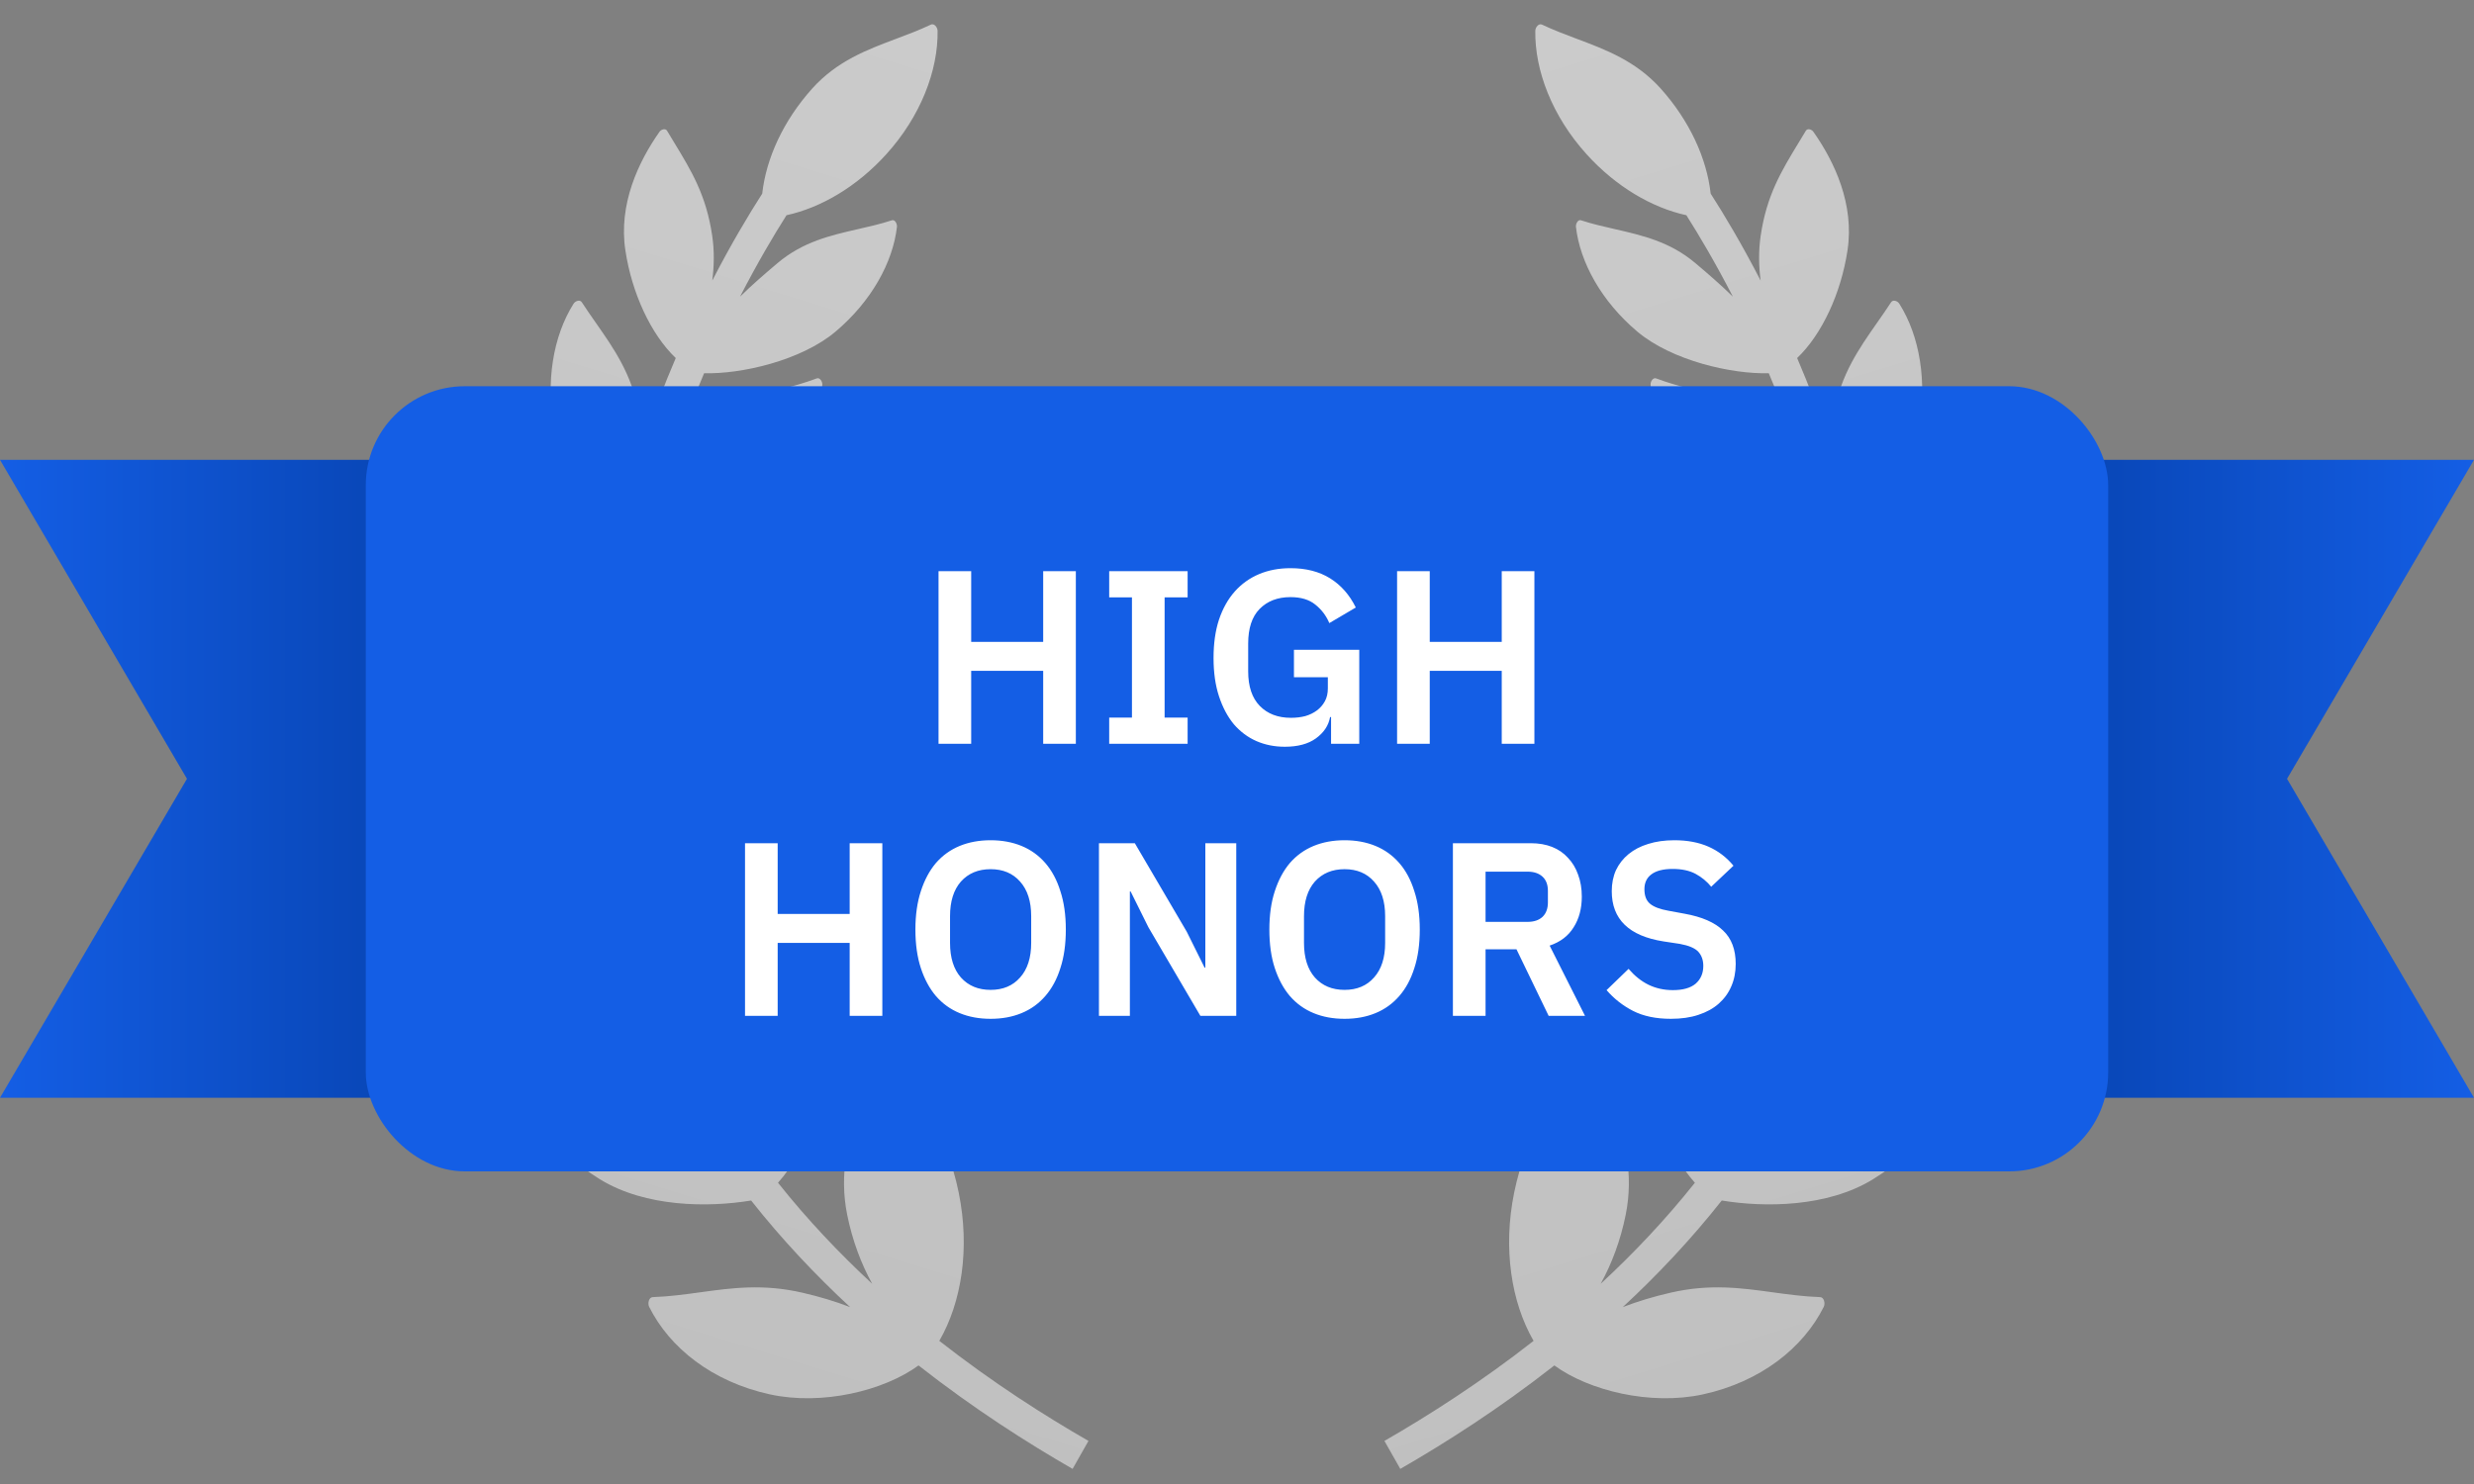 <svg width="100" height="60" viewBox="0 0 100 60" fill="none" xmlns="http://www.w3.org/2000/svg">
<rect x="0" y="0" width="100" height="60" fill="#808080" stroke="none"/>
<path d="M35.529 42.885C37.048 43.954 38.276 45.864 38.751 48.215C39.212 50.473 38.871 52.649 37.967 54.213C40.122 55.901 42.23 57.242 43.996 58.258L43.355 59.389C41.556 58.354 39.372 56.968 37.128 55.206C35.73 56.227 33.237 56.839 31.118 56.376C28.787 55.866 27.065 54.494 26.238 52.835C26.171 52.689 26.227 52.45 26.386 52.444C27.058 52.42 27.686 52.334 28.311 52.248C29.583 52.073 30.841 51.9 32.423 52.263C33.127 52.424 33.766 52.618 34.362 52.848C32.975 51.563 31.616 50.128 30.361 48.538C28.634 48.824 26.096 48.815 24.247 47.678C22.322 46.472 20.999 44.954 20.547 43.26C20.498 43.115 20.594 42.904 20.751 42.928C21.318 43.028 21.865 43.087 22.409 43.146C23.694 43.285 24.959 43.421 26.405 44.086C26.988 44.354 27.508 44.698 27.978 45.092C26.986 43.434 26.126 41.641 25.458 39.708C23.78 39.361 21.319 38.588 20.067 36.881C18.774 35.097 18.225 33.067 18.432 31.383C18.456 31.229 18.622 31.081 18.746 31.159C19.191 31.434 19.632 31.667 20.072 31.898C21.206 32.496 22.33 33.089 23.5 34.405C23.831 34.778 24.122 35.17 24.38 35.573C24.323 35.255 24.271 34.934 24.225 34.609C24.026 33.217 23.927 31.843 23.91 30.496C22.493 29.81 20.954 28.414 20.157 26.605C19.316 24.688 19.225 22.699 19.765 21.176C19.816 21.049 19.993 20.931 20.103 21.037C20.459 21.382 20.842 21.7 21.228 22.019C22.228 22.848 23.246 23.692 23.853 25.075C23.991 25.389 24.087 25.699 24.153 26.005C24.328 24.535 24.587 23.113 24.906 21.752C23.721 20.835 22.782 19.275 22.415 17.393C22.035 15.443 22.364 13.579 23.181 12.285C23.243 12.174 23.434 12.098 23.515 12.217C23.706 12.511 23.901 12.79 24.093 13.064C24.828 14.117 25.522 15.11 25.824 16.666C25.92 17.157 25.955 17.621 25.951 18.067C26.376 16.786 26.84 15.584 27.314 14.476C26.306 13.515 25.54 11.849 25.279 10.129C24.992 8.259 25.808 6.537 26.647 5.343C26.709 5.232 26.899 5.171 26.965 5.29C27.063 5.454 27.159 5.613 27.254 5.769C27.957 6.926 28.548 7.9 28.788 9.534C28.878 10.144 28.866 10.753 28.79 11.343C29.559 9.853 30.276 8.659 30.809 7.829C30.968 6.413 31.652 4.889 32.841 3.567C33.843 2.462 35.037 2.014 36.222 1.569C36.695 1.391 37.167 1.214 37.625 0.996C37.756 0.932 37.89 1.097 37.898 1.24C37.923 2.839 37.221 4.697 35.818 6.243C34.632 7.551 33.184 8.397 31.791 8.702C31.279 9.508 30.618 10.623 29.913 11.994C30.4 11.515 30.931 11.057 31.429 10.637C32.453 9.772 33.572 9.517 34.684 9.263C35.139 9.159 35.594 9.056 36.04 8.91C36.158 8.858 36.261 9.022 36.256 9.164C36.093 10.61 35.217 12.189 33.776 13.405C32.375 14.588 29.936 15.133 28.46 15.09C28.008 16.154 27.567 17.305 27.162 18.529C27.471 18.11 27.83 17.706 28.239 17.331C29.276 16.378 30.445 16.055 31.6 15.736C32.075 15.605 32.548 15.475 33.009 15.301C33.127 15.249 33.246 15.414 33.238 15.556C33.127 17.075 32.288 18.783 30.824 20.128C29.388 21.448 27.668 22.147 26.141 22.158C25.824 23.527 25.57 24.958 25.406 26.437C25.607 26.018 25.846 25.604 26.126 25.202C26.979 23.971 28.108 23.369 29.225 22.774C29.678 22.532 30.129 22.292 30.558 22.011C30.675 21.931 30.841 22.07 30.862 22.214C31.104 23.809 30.642 25.736 29.443 27.468C28.307 29.109 26.714 30.199 25.206 30.596C25.226 31.852 25.321 33.131 25.505 34.425C25.573 34.897 25.652 35.363 25.743 35.822C25.847 35.173 26.033 34.504 26.307 33.828C26.912 32.328 27.985 31.374 29.028 30.446C29.412 30.105 29.792 29.767 30.143 29.407C30.249 29.298 30.445 29.408 30.493 29.553C31.108 31.126 31.064 33.235 30.238 35.272C29.465 37.19 28.162 38.641 26.723 39.404C27.382 41.277 28.23 43.016 29.209 44.623C29.038 43.915 28.809 43.468 28.949 42.371C29.16 40.727 30.38 39.744 31.017 38.525C31.271 38.037 31.526 37.55 31.737 37.039C31.801 36.901 32.03 36.926 32.138 37.046C33.344 38.327 33.33 40.133 33.322 42.401C33.326 44.591 32.582 46.542 31.447 47.82C32.641 49.322 33.934 50.682 35.255 51.906C34.801 51.082 34.451 50.142 34.244 49.118C33.904 47.437 34.303 46.032 34.699 44.641C34.857 44.084 35.014 43.53 35.123 42.961C35.147 42.808 35.391 42.79 35.529 42.885Z" fill="url(#paint0_linear_22491_10867)"/>
<path d="M64.426 42.885C62.907 43.954 61.68 45.864 61.204 48.215C60.743 50.473 61.084 52.649 61.988 54.213C59.833 55.901 57.725 57.242 55.959 58.258L56.6 59.389C58.399 58.354 60.583 56.968 62.828 55.206C64.225 56.227 66.718 56.839 68.837 56.376C71.168 55.866 72.89 54.494 73.718 52.835C73.784 52.689 73.728 52.45 73.569 52.444C72.897 52.42 72.269 52.334 71.644 52.248C70.372 52.073 69.114 51.9 67.532 52.263C66.829 52.424 66.189 52.618 65.593 52.848C66.98 51.563 68.339 50.128 69.594 48.538C71.321 48.824 73.859 48.815 75.708 47.678C77.633 46.472 78.956 44.954 79.409 43.26C79.457 43.115 79.361 42.904 79.204 42.928C78.637 43.028 78.09 43.087 77.546 43.146C76.261 43.285 74.996 43.421 73.55 44.086C72.967 44.354 72.447 44.698 71.977 45.092C72.969 43.434 73.829 41.641 74.498 39.708C76.175 39.361 78.636 38.588 79.888 36.881C81.181 35.097 81.73 33.067 81.523 31.383C81.499 31.229 81.333 31.081 81.209 31.159C80.764 31.434 80.323 31.667 79.883 31.898C78.749 32.496 77.625 33.089 76.455 34.405C76.124 34.778 75.833 35.17 75.575 35.573C75.632 35.255 75.684 34.934 75.73 34.609C75.929 33.217 76.028 31.843 76.045 30.496C77.462 29.81 79.001 28.414 79.798 26.605C80.639 24.688 80.73 22.699 80.19 21.176C80.139 21.049 79.962 20.931 79.852 21.037C79.496 21.382 79.113 21.7 78.727 22.019C77.727 22.848 76.709 23.692 76.102 25.075C75.964 25.389 75.868 25.699 75.802 26.005C75.627 24.535 75.368 23.113 75.049 21.752C76.235 20.835 77.173 19.275 77.54 17.393C77.919 15.443 77.591 13.579 76.774 12.285C76.712 12.174 76.521 12.098 76.441 12.217C76.249 12.511 76.054 12.79 75.862 13.064C75.127 14.117 74.433 15.11 74.131 16.666C74.035 17.157 74 17.621 74.004 18.067C73.579 16.786 73.115 15.584 72.641 14.476C73.649 13.515 74.415 11.849 74.676 10.129C74.963 8.259 74.147 6.537 73.308 5.343C73.246 5.232 73.056 5.171 72.991 5.29C72.892 5.454 72.796 5.613 72.701 5.769C71.998 6.926 71.407 7.9 71.167 9.534C71.077 10.144 71.089 10.753 71.165 11.343C70.396 9.853 69.68 8.659 69.146 7.829C68.988 6.413 68.303 4.889 67.114 3.567C66.112 2.462 64.918 2.014 63.733 1.569C63.26 1.391 62.788 1.214 62.33 0.996C62.199 0.932 62.065 1.097 62.057 1.24C62.032 2.839 62.734 4.697 64.137 6.243C65.323 7.551 66.771 8.397 68.164 8.702C68.676 9.508 69.337 10.623 70.043 11.994C69.555 11.515 69.024 11.057 68.526 10.637C67.502 9.772 66.382 9.517 65.271 9.263C64.816 9.159 64.361 9.056 63.915 8.91C63.797 8.858 63.694 9.022 63.699 9.164C63.862 10.61 64.738 12.189 66.179 13.405C67.58 14.588 70.019 15.133 71.495 15.09C71.947 16.154 72.388 17.305 72.793 18.529C72.484 18.11 72.125 17.706 71.716 17.331C70.679 16.378 69.511 16.055 68.355 15.736C67.88 15.605 67.407 15.475 66.946 15.301C66.828 15.249 66.709 15.414 66.717 15.556C66.828 17.075 67.667 18.783 69.131 20.128C70.567 21.448 72.287 22.147 73.814 22.158C74.131 23.527 74.385 24.958 74.549 26.437C74.349 26.018 74.109 25.604 73.829 25.202C72.977 23.971 71.847 23.369 70.73 22.774C70.277 22.532 69.826 22.292 69.397 22.011C69.28 21.931 69.114 22.07 69.094 22.214C68.851 23.809 69.313 25.736 70.512 27.468C71.648 29.109 73.241 30.199 74.749 30.596C74.73 31.852 74.635 33.131 74.45 34.425C74.382 34.897 74.303 35.363 74.212 35.822C74.108 35.173 73.922 34.504 73.648 33.828C73.044 32.328 71.97 31.374 70.927 30.446C70.543 30.105 70.163 29.767 69.812 29.407C69.706 29.298 69.51 29.408 69.462 29.553C68.848 31.126 68.891 33.235 69.717 35.272C70.49 37.19 71.793 38.641 73.232 39.404C72.573 41.277 71.725 43.016 70.746 44.623C70.917 43.915 71.146 43.468 71.006 42.371C70.795 40.727 69.575 39.744 68.939 38.525C68.684 38.037 68.43 37.55 68.218 37.039C68.154 36.901 67.925 36.926 67.817 37.046C66.611 38.327 66.625 40.133 66.633 42.401C66.629 44.591 67.373 46.542 68.508 47.82C67.314 49.322 66.022 50.682 64.7 51.906C65.154 51.082 65.504 50.142 65.711 49.118C66.051 47.437 65.652 46.032 65.257 44.641C65.098 44.084 64.941 43.53 64.832 42.961C64.808 42.808 64.564 42.79 64.426 42.885Z" fill="url(#paint1_linear_22491_10867)"/>
<path d="M0 18.592H23.063V44.384H0L7.557 31.488L0 18.592Z" fill="url(#paint2_linear_22491_10867)"/>
<path d="M100 44.384L76.937 44.384L76.937 18.591L100 18.591L92.443 31.488L100 44.384Z" fill="url(#paint3_linear_22491_10867)"/>
<rect x="14.785" y="15.616" width="70.429" height="31.744" rx="4" fill="#145EE5"/>
<path d="M42.166 27.122H39.256V30.072H37.936V23.092H39.256V25.952H42.166V23.092H43.486V30.072H42.166V27.122ZM44.834 30.072V29.012H45.754V24.152H44.834V23.092H48.004V24.152H47.074V29.012H48.004V30.072H44.834ZM53.802 28.992H53.762C53.702 29.332 53.512 29.619 53.192 29.852C52.879 30.079 52.459 30.192 51.932 30.192C51.519 30.192 51.135 30.116 50.782 29.962C50.435 29.809 50.132 29.582 49.872 29.282C49.619 28.976 49.419 28.599 49.272 28.152C49.125 27.706 49.052 27.189 49.052 26.602C49.052 26.016 49.125 25.499 49.272 25.052C49.425 24.599 49.639 24.219 49.912 23.912C50.185 23.606 50.512 23.372 50.892 23.212C51.272 23.052 51.695 22.972 52.162 22.972C52.789 22.972 53.322 23.109 53.762 23.382C54.202 23.656 54.549 24.049 54.802 24.562L53.732 25.192C53.605 24.892 53.415 24.642 53.162 24.442C52.915 24.242 52.582 24.142 52.162 24.142C51.642 24.142 51.225 24.302 50.912 24.622C50.605 24.936 50.452 25.402 50.452 26.022V27.142C50.452 27.756 50.609 28.222 50.922 28.542C51.235 28.862 51.655 29.022 52.182 29.022C52.389 29.022 52.582 28.999 52.762 28.952C52.942 28.899 53.099 28.822 53.232 28.722C53.365 28.622 53.472 28.499 53.552 28.352C53.632 28.206 53.672 28.032 53.672 27.832V27.382H52.302V26.272H54.942V30.072H53.802V28.992ZM60.701 27.122H57.791V30.072H56.471V23.092H57.791V25.952H60.701V23.092H62.021V30.072H60.701V27.122ZM34.344 38.122H31.434V41.072H30.114V34.092H31.434V36.952H34.344V34.092H35.664V41.072H34.344V38.122ZM40.041 41.192C39.581 41.192 39.165 41.116 38.791 40.962C38.418 40.809 38.098 40.579 37.831 40.272C37.571 39.966 37.368 39.589 37.221 39.142C37.075 38.696 37.001 38.176 37.001 37.582C37.001 36.996 37.075 36.479 37.221 36.032C37.368 35.579 37.571 35.199 37.831 34.892C38.098 34.586 38.418 34.356 38.791 34.202C39.165 34.049 39.581 33.972 40.041 33.972C40.501 33.972 40.918 34.049 41.291 34.202C41.665 34.356 41.985 34.586 42.251 34.892C42.518 35.199 42.721 35.579 42.861 36.032C43.008 36.479 43.081 36.996 43.081 37.582C43.081 38.176 43.008 38.696 42.861 39.142C42.721 39.589 42.518 39.966 42.251 40.272C41.985 40.579 41.665 40.809 41.291 40.962C40.918 41.116 40.501 41.192 40.041 41.192ZM40.041 40.022C40.541 40.022 40.938 39.856 41.231 39.522C41.531 39.189 41.681 38.722 41.681 38.122V37.042C41.681 36.442 41.531 35.976 41.231 35.642C40.938 35.309 40.541 35.142 40.041 35.142C39.541 35.142 39.141 35.309 38.841 35.642C38.548 35.976 38.401 36.442 38.401 37.042V38.122C38.401 38.722 38.548 39.189 38.841 39.522C39.141 39.856 39.541 40.022 40.041 40.022ZM46.42 37.492L45.7 36.042H45.67V41.072H44.42V34.092H45.87L47.97 37.672L48.69 39.122H48.72V34.092H49.97V41.072H48.52L46.42 37.492ZM54.348 41.192C53.888 41.192 53.471 41.116 53.098 40.962C52.725 40.809 52.405 40.579 52.138 40.272C51.878 39.966 51.675 39.589 51.528 39.142C51.381 38.696 51.308 38.176 51.308 37.582C51.308 36.996 51.381 36.479 51.528 36.032C51.675 35.579 51.878 35.199 52.138 34.892C52.405 34.586 52.725 34.356 53.098 34.202C53.471 34.049 53.888 33.972 54.348 33.972C54.808 33.972 55.225 34.049 55.598 34.202C55.971 34.356 56.291 34.586 56.558 34.892C56.825 35.199 57.028 35.579 57.168 36.032C57.315 36.479 57.388 36.996 57.388 37.582C57.388 38.176 57.315 38.696 57.168 39.142C57.028 39.589 56.825 39.966 56.558 40.272C56.291 40.579 55.971 40.809 55.598 40.962C55.225 41.116 54.808 41.192 54.348 41.192ZM54.348 40.022C54.848 40.022 55.245 39.856 55.538 39.522C55.838 39.189 55.988 38.722 55.988 38.122V37.042C55.988 36.442 55.838 35.976 55.538 35.642C55.245 35.309 54.848 35.142 54.348 35.142C53.848 35.142 53.448 35.309 53.148 35.642C52.855 35.976 52.708 36.442 52.708 37.042V38.122C52.708 38.722 52.855 39.189 53.148 39.522C53.448 39.856 53.848 40.022 54.348 40.022ZM60.047 41.072H58.727V34.092H61.877C62.197 34.092 62.484 34.142 62.737 34.242C62.99 34.342 63.204 34.489 63.377 34.682C63.557 34.869 63.694 35.096 63.787 35.362C63.887 35.629 63.937 35.926 63.937 36.252C63.937 36.732 63.827 37.146 63.607 37.492C63.394 37.839 63.07 38.086 62.637 38.232L64.067 41.072H62.597L61.297 38.382H60.047V41.072ZM61.747 37.272C62 37.272 62.2 37.206 62.347 37.072C62.494 36.932 62.567 36.736 62.567 36.482V36.022C62.567 35.769 62.494 35.576 62.347 35.442C62.2 35.309 62 35.242 61.747 35.242H60.047V37.272H61.747ZM67.538 41.192C66.938 41.192 66.428 41.086 66.008 40.872C65.594 40.659 65.238 40.379 64.938 40.032L65.828 39.172C66.068 39.452 66.334 39.666 66.628 39.812C66.928 39.959 67.258 40.032 67.618 40.032C68.024 40.032 68.331 39.946 68.538 39.772C68.744 39.592 68.848 39.352 68.848 39.052C68.848 38.819 68.781 38.629 68.648 38.482C68.514 38.336 68.264 38.229 67.898 38.162L67.238 38.062C65.844 37.842 65.148 37.166 65.148 36.032C65.148 35.719 65.204 35.436 65.318 35.182C65.438 34.929 65.608 34.712 65.828 34.532C66.048 34.352 66.311 34.216 66.618 34.122C66.931 34.022 67.284 33.972 67.678 33.972C68.204 33.972 68.664 34.059 69.058 34.232C69.451 34.406 69.788 34.662 70.068 35.002L69.168 35.852C68.994 35.639 68.784 35.466 68.538 35.332C68.291 35.199 67.981 35.132 67.608 35.132C67.228 35.132 66.941 35.206 66.748 35.352C66.561 35.492 66.468 35.692 66.468 35.952C66.468 36.219 66.544 36.416 66.698 36.542C66.851 36.669 67.098 36.762 67.438 36.822L68.088 36.942C68.794 37.069 69.314 37.296 69.648 37.622C69.988 37.942 70.158 38.392 70.158 38.972C70.158 39.306 70.098 39.609 69.978 39.882C69.864 40.149 69.694 40.382 69.468 40.582C69.248 40.776 68.974 40.926 68.648 41.032C68.328 41.139 67.958 41.192 67.538 41.192Z" fill="white"/>
<defs>
<linearGradient id="paint0_linear_22491_10867" x1="20.141" y1="64.811" x2="48.684" y2="-28.565" gradientUnits="userSpaceOnUse">
<stop stop-color="#BEBEBE"/>
<stop offset="1" stop-color="#D1D1D1"/>
</linearGradient>
<linearGradient id="paint1_linear_22491_10867" x1="79.814" y1="64.811" x2="51.271" y2="-28.565" gradientUnits="userSpaceOnUse">
<stop stop-color="#BEBEBE"/>
<stop offset="1" stop-color="#D1D1D1"/>
</linearGradient>
<linearGradient id="paint2_linear_22491_10867" x1="0" y1="31.488" x2="23.063" y2="31.488" gradientUnits="userSpaceOnUse">
<stop stop-color="#145EE5"/>
<stop offset="1" stop-color="#033BA1"/>
</linearGradient>
<linearGradient id="paint3_linear_22491_10867" x1="100" y1="31.488" x2="76.937" y2="31.488" gradientUnits="userSpaceOnUse">
<stop stop-color="#145EE5"/>
<stop offset="1" stop-color="#033BA1"/>
</linearGradient>
</defs>
</svg>
